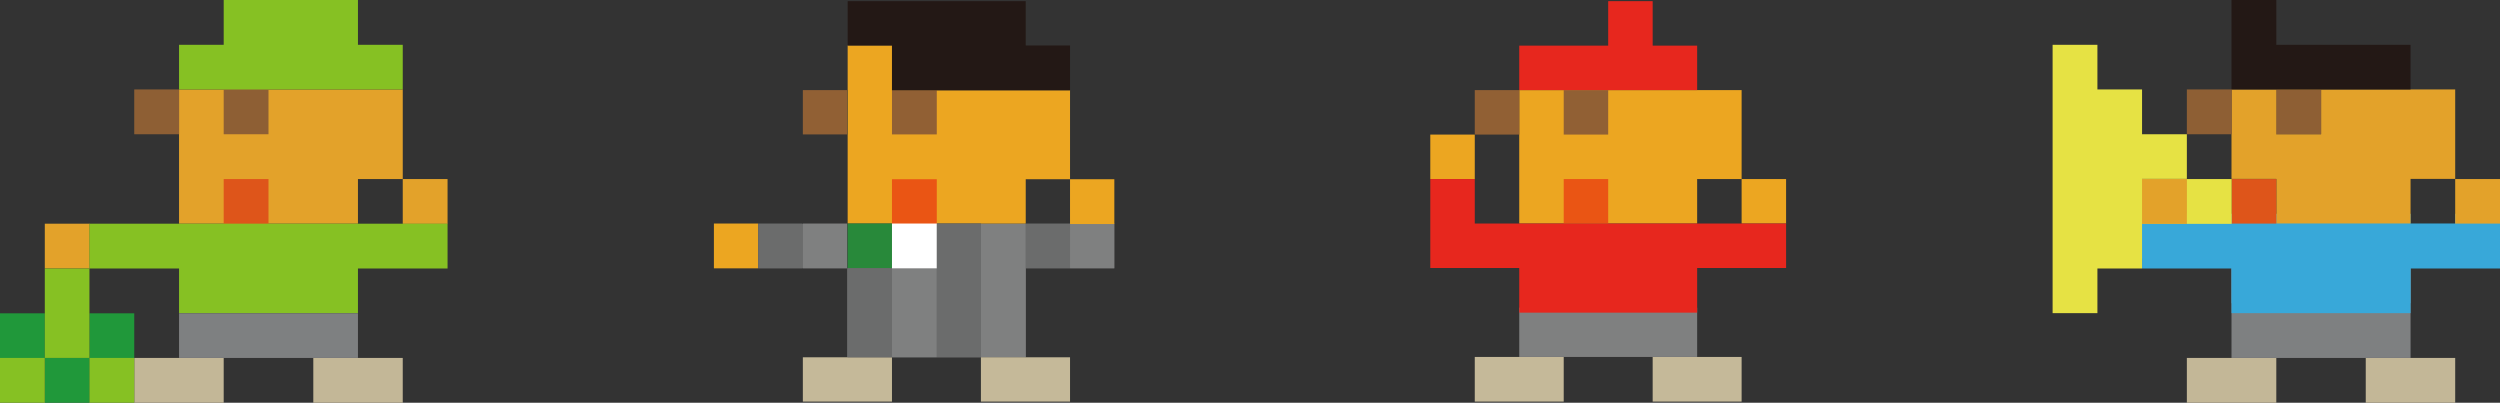 <svg xmlns="http://www.w3.org/2000/svg" viewBox="0 0 151.21 24.36"><rect x="0" y="0" width="151.21" height="24.36" fill="#333333" stroke="none"/><defs><style>.a{fill:#e3a22a;}.b{fill:#de551a;}.c{fill:#c3b797;}.d{fill:#20983a;}.e{fill:#8e5f34;}.f{fill:#86c123;}.g{fill:#7e8081;}.h{fill:#6b6c6c;}.i{fill:#7f8080;}.j{fill:#eca621;}.k{fill:#ea5514;}.l{fill:#c5b999;}.m{fill:#28893a;}.n{fill:#916034;}.o{fill:#fff;}.p{fill:#231815;}.q{fill:#e7271e;}.r{fill:#38a8d9;}.s{fill:#e6e244;}</style></defs><polygon class="a" points="24.36 8.12 24.36 5.41 21.65 5.41 20.3 5.41 18.95 5.41 17.59 5.41 16.24 5.41 13.53 5.41 10.83 5.41 10.83 8.12 10.83 10.83 10.83 13.53 13.53 13.53 16.24 13.53 18.95 13.53 21.65 13.53 21.65 10.83 23 10.83 24.36 10.83 24.36 8.12"/><rect class="a" x="2.71" y="13.53" width="2.71" height="2.71"/><rect class="a" x="24.36" y="10.83" width="2.71" height="2.71"/><rect class="b" x="13.53" y="10.83" width="2.71" height="2.71"/><polygon class="c" points="21.65 21.65 18.95 21.65 18.95 24.36 21.65 24.36 24.36 24.36 24.36 21.65 21.65 21.65"/><polygon class="c" points="8.12 21.65 8.12 24.36 10.83 24.36 13.53 24.36 13.53 21.65 10.83 21.65 8.12 21.65"/><rect class="d" y="18.95" width="2.71" height="2.71"/><rect class="d" x="2.71" y="21.65" width="2.71" height="2.71"/><rect class="d" x="5.41" y="18.95" width="2.71" height="2.71"/><rect class="e" x="8.12" y="5.41" width="2.71" height="2.71"/><rect class="e" x="13.53" y="5.41" width="2.71" height="2.71"/><polygon class="f" points="16.24 5.41 18.95 5.41 21.65 5.41 24.36 5.41 24.36 2.71 21.65 2.71 21.65 0 18.95 0 16.24 0 13.53 0 13.53 2.71 10.83 2.71 10.83 5.41 13.53 5.41 16.24 5.41"/><polygon class="f" points="24.36 13.53 24.36 13.53 21.65 13.53 18.95 13.53 16.24 13.53 16.24 13.53 13.53 13.53 13.53 13.53 10.83 13.53 8.12 13.53 8.12 13.53 5.41 13.53 5.41 16.24 8.12 16.24 8.12 16.24 10.83 16.24 10.83 18.95 13.53 18.95 16.24 18.95 18.95 18.95 21.65 18.95 21.65 16.24 24.36 16.24 24.36 16.24 27.07 16.24 27.07 13.53 24.36 13.53"/><polygon class="f" points="2.71 18.95 2.71 21.65 0 21.65 0 24.36 2.71 24.36 2.71 21.65 5.41 21.65 5.41 24.36 8.12 24.36 8.12 21.65 5.41 21.65 5.41 18.95 5.41 16.24 2.71 16.24 2.71 18.95"/><polygon class="g" points="16.24 18.95 13.53 18.95 10.83 18.95 10.83 21.65 13.53 21.65 16.24 21.65 18.95 21.65 21.65 21.65 21.65 18.95 18.95 18.95 16.24 18.95"/><polygon class="h" points="48.56 13.55 45.89 13.55 45.89 16.22 48.56 16.22 51.24 16.22 51.24 13.55 48.56 13.55"/><polygon class="h" points="64.72 13.55 62.04 13.55 59.33 13.55 56.66 13.55 56.66 16.22 53.95 16.22 51.24 16.22 51.24 18.9 51.24 21.61 53.95 21.61 56.66 21.61 59.33 21.61 62.04 21.61 62.04 18.9 62.04 16.22 64.72 16.22 67.39 16.22 67.39 13.55 64.72 13.55"/><rect class="i" x="48.56" y="13.52" width="2.68" height="2.71"/><rect class="i" x="64.72" y="13.52" width="2.68" height="2.71"/><polygon class="i" points="53.95 18.9 53.95 21.61 56.66 21.61 56.66 18.9 56.66 16.22 53.95 16.22 53.95 18.9"/><polygon class="i" points="59.33 16.22 59.33 18.9 59.33 21.61 62.04 21.61 62.04 18.9 62.04 16.22 62.04 13.52 59.33 13.52 59.33 16.22"/><polygon class="j" points="64.72 8.13 64.72 5.46 62.04 5.46 60.67 5.46 59.33 5.46 57.99 5.46 56.66 5.46 53.95 5.46 53.95 2.75 51.27 2.75 51.27 5.46 51.27 5.46 51.27 8.13 51.27 10.84 51.27 13.52 53.95 13.52 56.66 13.52 59.33 13.52 62.04 13.52 62.04 10.84 63.38 10.84 64.72 10.84 64.72 8.13"/><rect class="j" x="43.18" y="13.52" width="2.68" height="2.71"/><rect class="j" x="64.72" y="10.84" width="2.68" height="2.71"/><rect class="k" x="53.95" y="10.84" width="2.71" height="2.71"/><polygon class="l" points="62.04 21.61 59.33 21.61 59.33 24.29 62.04 24.29 64.72 24.29 64.72 21.61 62.04 21.61"/><polygon class="l" points="48.56 21.61 48.56 24.29 51.27 24.29 53.95 24.29 53.95 21.61 51.27 21.61 48.56 21.61"/><rect class="m" x="51.27" y="13.52" width="2.68" height="2.71"/><rect class="h" x="62.04" y="13.52" width="2.68" height="2.71"/><rect class="h" x="45.86" y="13.52" width="2.68" height="2.71"/><polygon class="h" points="51.27 18.9 51.27 21.61 53.95 21.61 53.95 18.9 53.95 16.22 51.27 16.22 51.27 18.9"/><polygon class="h" points="56.66 16.22 56.66 18.9 56.66 21.61 59.33 21.61 59.33 18.9 59.33 16.22 59.33 13.52 56.66 13.52 56.66 16.22"/><rect class="n" x="48.56" y="5.45" width="2.68" height="2.68"/><rect class="n" x="53.95" y="5.45" width="2.71" height="2.68"/><rect class="o" x="53.95" y="13.52" width="2.71" height="2.71"/><polygon class="p" points="62.04 0.07 59.33 0.07 56.66 0.07 53.95 0.07 51.27 0.07 51.27 2.75 53.95 2.75 53.95 5.46 56.66 5.46 59.33 5.46 62.04 5.46 64.72 5.46 64.72 2.75 62.04 2.75 62.04 0.07"/><polygon class="j" points="105.34 5.45 102.65 5.45 101.31 5.45 99.96 5.45 98.62 5.45 97.27 5.45 94.58 5.45 91.89 5.45 91.89 8.14 91.89 10.83 91.89 13.52 94.58 13.52 97.27 13.52 99.96 13.52 102.65 13.52 102.65 10.83 104 10.83 105.34 10.83 105.34 8.14 105.34 5.45"/><rect class="j" x="105.34" y="10.83" width="2.69" height="2.69"/><rect class="k" x="94.58" y="10.83" width="2.69" height="2.69"/><polygon class="l" points="102.65 21.59 99.96 21.59 99.96 24.29 102.65 24.29 105.34 24.29 105.34 21.59 102.65 21.59"/><polygon class="l" points="91.89 21.59 89.2 21.59 89.2 24.29 91.89 24.29 94.58 24.29 94.58 21.59 91.89 21.59"/><rect class="j" x="86.51" y="8.14" width="2.69" height="2.69"/><polygon class="i" points="99.96 18.61 97.27 18.61 94.58 18.61 91.89 18.61 91.89 21.59 94.58 21.59 97.27 21.59 99.96 21.59 102.65 21.59 102.65 18.61 99.96 18.61"/><rect class="n" x="89.2" y="5.45" width="2.69" height="2.69"/><rect class="n" x="94.58" y="5.45" width="2.69" height="2.69"/><polygon class="q" points="99.96 2.76 99.96 0.07 97.27 0.07 97.27 2.76 94.58 2.76 91.89 2.76 91.89 5.45 94.58 5.45 97.27 5.45 99.96 5.45 102.65 5.45 102.65 2.76 99.96 2.76"/><polygon class="q" points="105.34 13.52 102.65 13.52 99.96 13.52 97.27 13.52 94.58 13.52 91.89 13.52 89.2 13.52 89.2 10.83 86.51 10.83 86.51 13.52 86.51 16.21 89.2 16.21 91.89 16.21 91.89 18.91 94.58 18.91 97.27 18.91 99.96 18.91 102.65 18.91 102.65 16.21 105.34 16.21 108.03 16.21 108.03 13.52 105.34 13.52"/><polygon class="r" points="148.5 12.93 148.5 13.53 145.8 13.53 145.8 12.93 143.09 12.93 140.39 12.93 137.68 12.93 134.97 12.93 132.27 12.93 129.56 12.93 129.56 15.64 132.27 15.64 134.97 15.64 134.97 18.34 137.68 18.34 140.39 18.34 143.09 18.34 145.8 18.34 145.8 15.64 148.5 15.64 151.21 15.64 151.21 12.93 148.5 12.93"/><rect class="a" x="137.68" y="5.41" width="2.71" height="2.71"/><polygon class="c" points="145.8 21.65 143.09 21.65 143.09 24.36 145.8 24.36 148.5 24.36 148.5 21.65 145.8 21.65"/><polygon class="c" points="134.97 21.65 132.27 21.65 132.27 24.36 134.97 24.36 137.68 24.36 137.68 21.65 134.97 21.65"/><polyline class="a" points="137.68 10.82 137.68 13.53 140.39 13.53 140.39 13.53 143.09 13.53 145.8 13.53 145.8 10.82 148.5 10.82 148.5 8.12 148.5 5.41 145.8 5.41 144.44 5.41 143.09 5.41 141.74 5.41 140.39 5.41 140.39 8.12 139.03 8.12 137.68 8.12 137.68 5.41 134.97 5.41 134.97 8.12 134.97 10.82 136.33 10.82 137.68 10.82"/><rect class="a" x="148.5" y="10.83" width="2.71" height="2.71"/><polygon class="g" points="143.09 16.24 140.39 16.24 137.68 16.24 134.97 16.24 134.97 21.65 137.68 21.65 140.39 21.65 143.09 21.65 145.8 21.65 145.8 16.24 143.09 16.24"/><rect class="e" x="132.27" y="5.41" width="2.71" height="2.71"/><rect class="e" x="137.68" y="5.41" width="2.71" height="2.71"/><rect class="b" x="134.97" y="10.83" width="2.71" height="2.71"/><rect class="s" x="129.56" y="10.83" width="2.71" height="2.71"/><polygon class="r" points="148.5 13.53 148.5 13.53 145.8 13.53 143.09 13.53 140.39 13.53 137.68 13.53 134.97 13.53 132.27 13.53 132.27 13.53 129.56 13.53 129.56 16.24 132.27 16.24 132.27 16.24 134.97 16.24 134.97 18.94 137.68 18.94 140.39 18.94 143.09 18.94 145.8 18.94 145.8 16.24 148.5 16.24 148.5 16.24 151.21 16.24 151.21 13.53 148.5 13.53"/><rect class="s" x="132.27" y="10.83" width="2.71" height="2.71"/><polygon class="s" points="129.56 8.12 129.56 5.41 126.86 5.41 126.86 2.71 124.15 2.71 124.15 5.41 124.15 10.82 124.15 13.53 124.15 13.53 124.15 16.24 124.15 18.94 126.86 18.94 126.86 16.24 129.56 16.24 129.56 13.53 129.56 13.53 129.56 10.82 132.27 10.82 132.27 8.12 129.56 8.12"/><polygon class="p" points="143.09 2.71 140.39 2.71 137.68 2.71 137.68 0 134.97 0 134.97 2.71 134.97 5.41 137.68 5.41 140.39 5.41 143.09 5.41 145.8 5.41 145.8 2.71 143.09 2.71"/><rect class="a" x="129.56" y="10.83" width="2.71" height="2.71"/></svg>